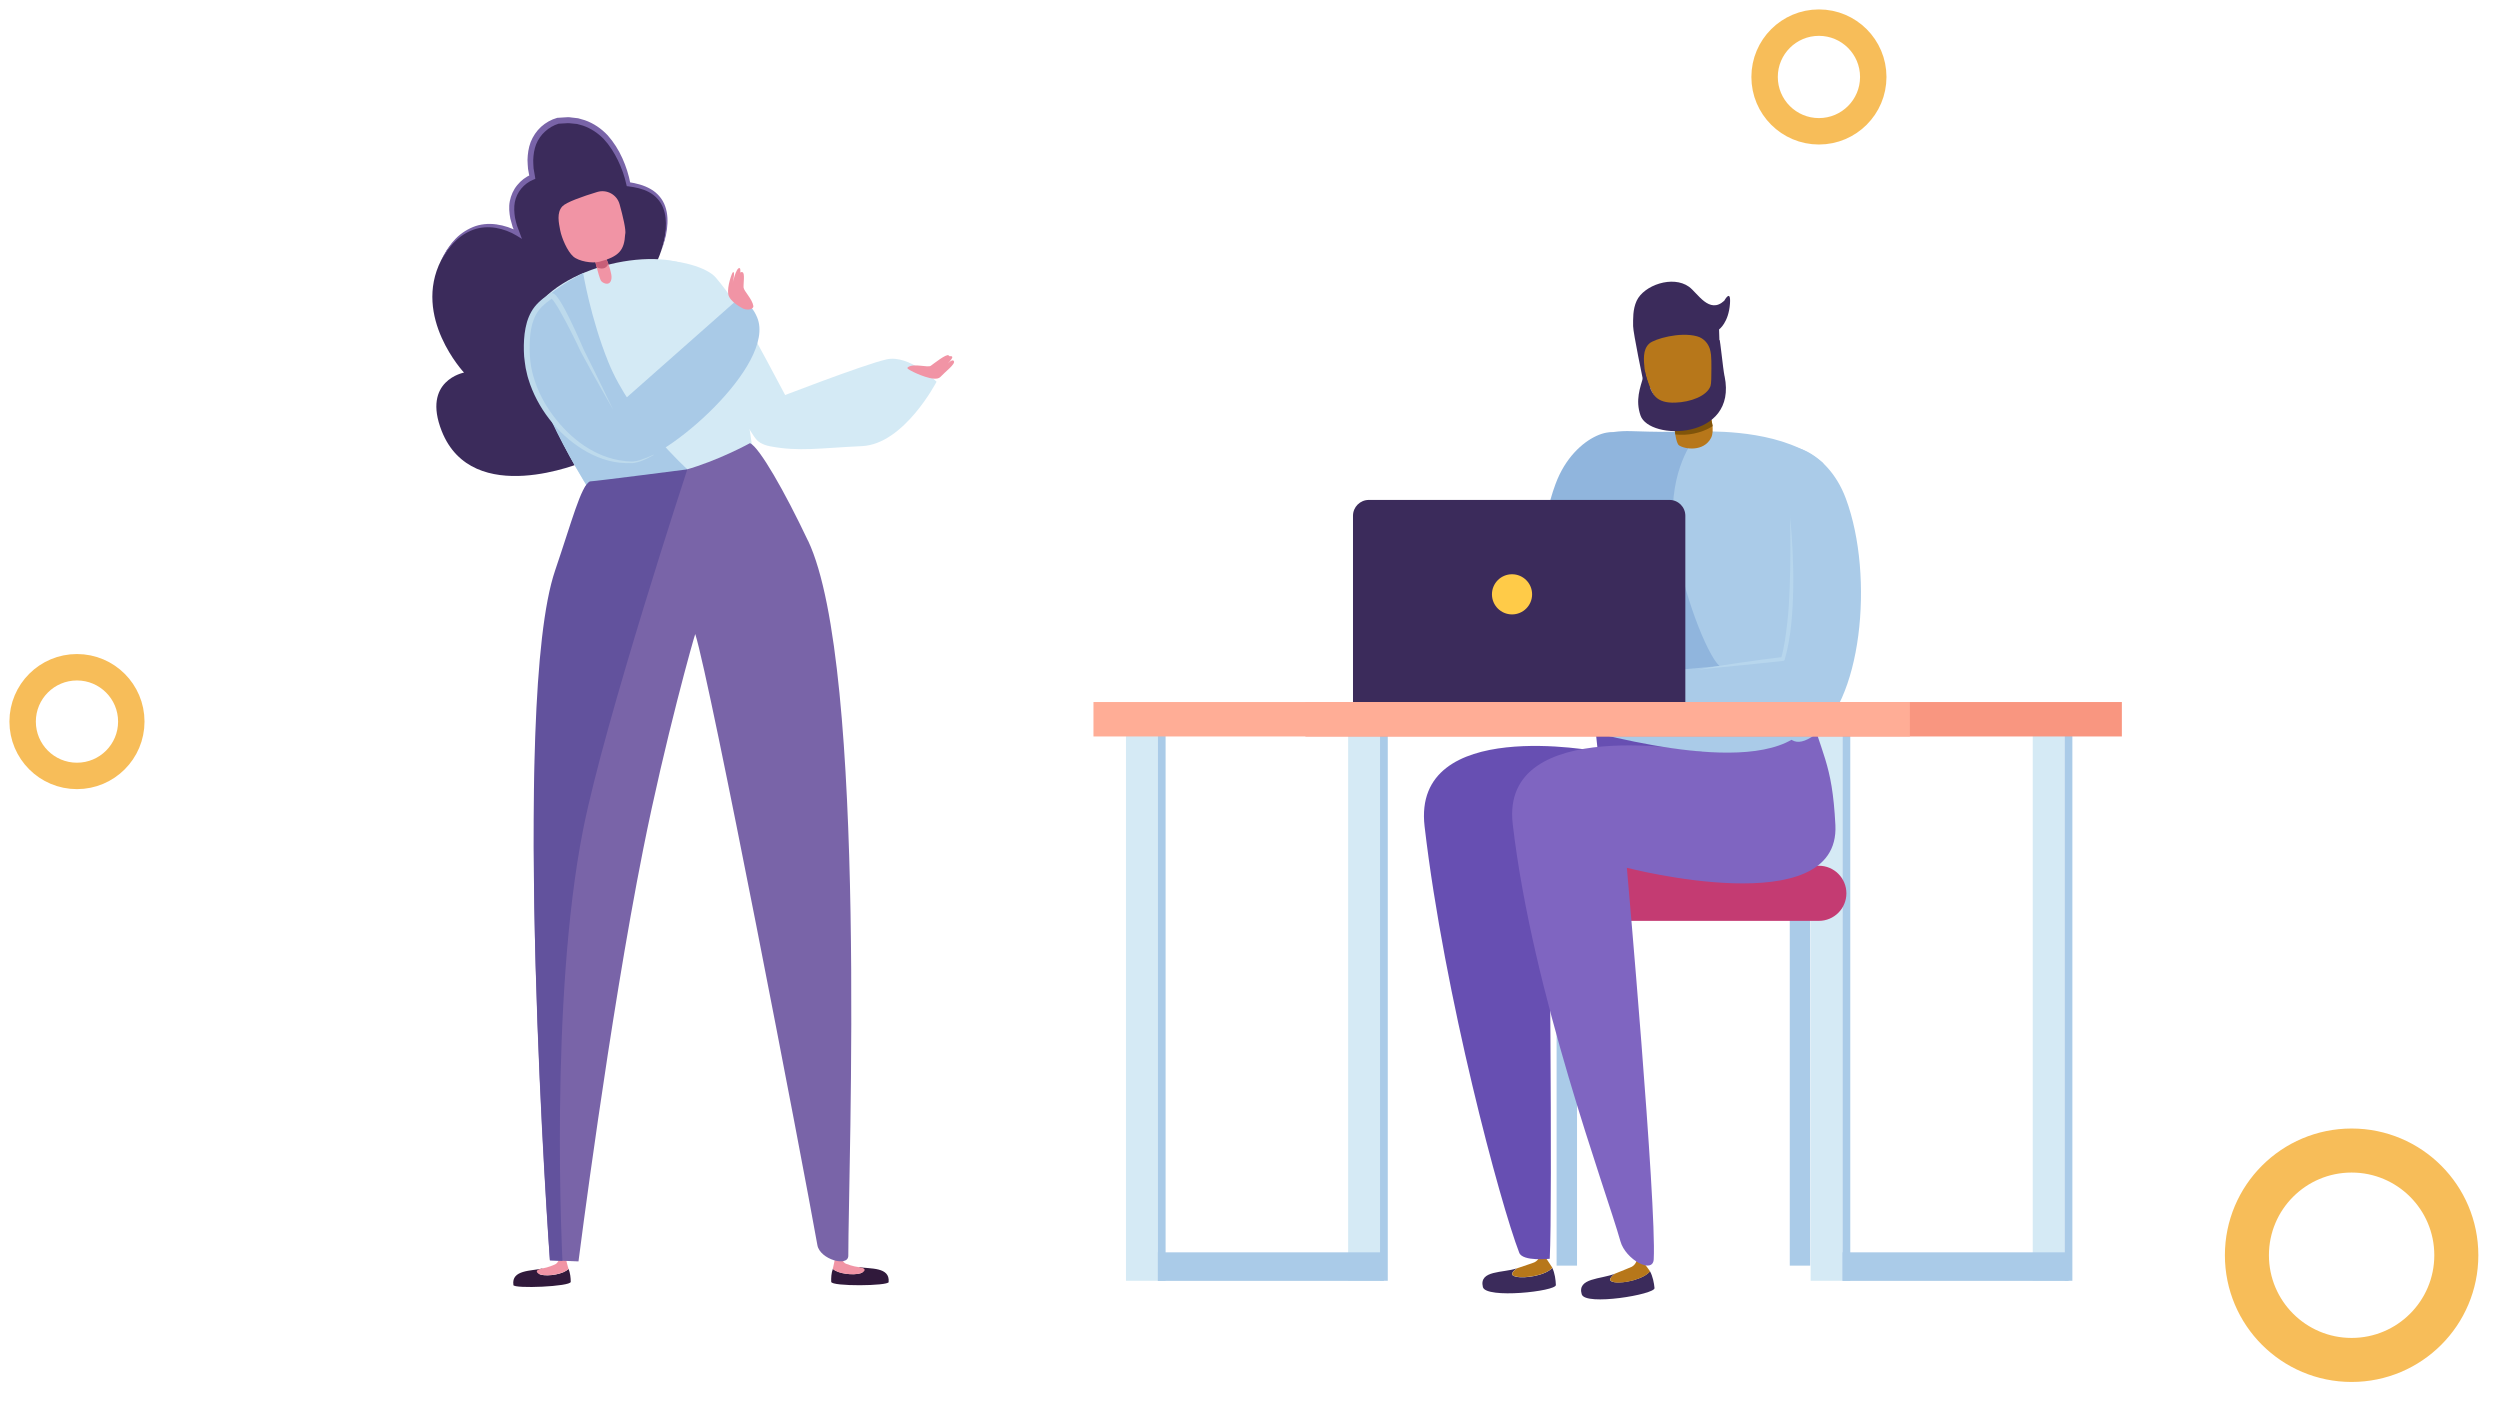<?xml version="1.0" encoding="UTF-8"?><svg id="Layer_2" xmlns="http://www.w3.org/2000/svg" viewBox="0 0 283.89 159.38"><defs><style>.cls-1{fill:#bddaec;}.cls-2{fill:#30193b;}.cls-3{fill:#a9cae7;}.cls-4{stroke-width:3px;}.cls-4,.cls-5,.cls-6{fill:none;}.cls-4,.cls-6{stroke:#f7bd59;}.cls-7{fill:#80540a;}.cls-8{fill:#7964a8;}.cls-9{fill:#aacbe8;}.cls-10{fill:#c43b72;}.cls-11{fill:#ffad96;}.cls-12{fill:#b7771a;}.cls-13{fill:#ffcb48;}.cls-14{fill:#7f65c1;}.cls-15{fill:#b7d6ed;}.cls-16{fill:#d5eaf5;}.cls-17{fill:#f99680;}.cls-18{fill:#3b2b5b;}.cls-19{fill:#674fb2;}.cls-20{fill:#f194a5;}.cls-21{fill:#d4eaf5;}.cls-22{fill:#62529d;}.cls-23{fill:#90b5dd;}.cls-24{fill:#c85e78;}.cls-6{stroke-width:5px;}</style></defs><g id="Layer_1-2"><g id="Admin"><g id="Ellipse_173"><circle class="cls-5" cx="267.04" cy="142.54" r="16.85"/><circle class="cls-6" cx="267.04" cy="142.54" r="11.89"/></g><g id="Ellipse_173-2"><circle class="cls-5" cx="8.74" cy="81.94" r="8.74"/><circle class="cls-4" cx="8.74" cy="81.94" r="6.17"/></g><g id="Ellipse_173-3"><circle class="cls-5" cx="206.55" cy="8.74" r="8.74"/><circle class="cls-4" cx="206.55" cy="8.74" r="6.17"/></g><g id="ITAdmin"><rect class="cls-16" x="205.61" y="82.97" width="3.62" height="62.47"/><rect class="cls-9" x="209.23" y="82.97" width=".88" height="62.47"/><rect class="cls-16" x="230.83" y="82.97" width="3.62" height="62.47"/><rect class="cls-9" x="234.45" y="82.97" width=".88" height="62.47"/><rect class="cls-9" x="209.23" y="142.21" width="25.67" height="3.24"/><rect class="cls-9" x="203.24" y="102.19" width="2.32" height="41.53"/><rect class="cls-9" x="176.76" y="102.19" width="2.32" height="41.53"/><path class="cls-10" d="M206.54,104.57h-29.75c-1.73,0-3.13-1.4-3.13-3.13h0c0-1.73,1.4-3.13,3.13-3.13h29.75c1.73,0,3.13,1.4,3.13,3.13h0c0,1.73-1.4,3.13-3.13,3.13Z"/><path class="cls-18" d="M168.39,146.15c-.47-1.94,2.32-1.58,3.88-2.13-.46.32-.91.77-.16.95,1.1.27,3.48-.18,4.16-1,.29.58.39,1.39.41,1.95.02.72-7.96,1.59-8.29.23Z"/><path class="cls-12" d="M172.12,144.97c-.75-.18-.3-.63.16-.95.97-.34,1.79-.59,1.97-.68.47-.23.59-.68.59-.68l.49-.13s.86,1.27.95,1.43c-.68.82-3.05,1.26-4.16,1Z"/><path class="cls-18" d="M179.62,147c-.58-1.91,2.22-1.72,3.75-2.36-.44.34-.87.82-.1.95,1.12.2,3.47-.38,4.09-1.24.32.56.47,1.36.52,1.92.06.72-7.86,2.05-8.26.71Z"/><path class="cls-12" d="M183.27,145.59c-.76-.14-.34-.61.1-.95.95-.4,1.75-.69,1.93-.79.46-.26.55-.71.55-.71l.49-.15s.94,1.21,1.03,1.38c-.63.85-2.98,1.44-4.09,1.24Z"/><path class="cls-19" d="M193.24,79.06c1.79,6.78,2.06,5.93,2.64,13.17.79,9.95-19.99,5.07-19.99,5.07,0,0,.43,39.46.09,45.64,0,0-3.07.34-3.46-.68-2.14-5.52-8.51-29.19-10.75-48.42-1.46-12.57,19.67-8.51,19.67-8.51l-.64-6.07s6.68-.28,12.45-.19Z"/><path class="cls-14" d="M205.06,79.12c1.79,6.78,2.99,7.32,3.36,14.57.56,11.16-23.68,4.85-23.68,4.85,0,0,3.39,38.28,3.05,44.46-.09,1.73-3.2.03-3.78-2.04-1.59-5.7-10-28.15-12.23-47.38-1.46-12.57,21.47-8.2,21.47-8.2l-.64-6.07s6.68-.28,12.45-.19Z"/><path class="cls-23" d="M183.98,50.15c.45-2.23-5.15-1.12-7.34,4.81-3.3,8.89-1.77,23.54,3.94,27.1,4.26,2.66,3.43-5.8,3.43-5.8,0,0-1.49-7.57-1.4-13.53.1-6.25,1.34-12.4,1.38-12.57Z"/><path class="cls-18" d="M186.62,43.39c-.02-.08-1.17-5.63-1.17-6.35,0-.81-.05-1.9.4-2.88.83-1.78,4.1-2.92,5.94-1.6.99.71,2.3,3.17,4.01,1.59,0,0,.77-1.42.65.32-.15,2.17-1.24,2.94-1.24,2.94,0,0,.22,6.32.14,6.43-.09.12-8.37,1.33-8.73-.44Z"/><path class="cls-9" d="M179.77,52.09c3.35-2.39-.68-3,13.6-3.1,2.11-.01,9.36,0,13.58,3.53,1.68,1.4-2.73,29.2-2.23,30.53-5.74,5.64-24.86-.28-27.6-.84-.52-1.49,2.65-30.12,2.65-30.12Z"/><path class="cls-9" d="M202.27,51.81c-.45-2.23,5.15-1.12,7.34,4.81,3.3,8.89,1.77,23.54-3.93,27.1-4.26,2.66-3.43-5.8-3.43-5.8,0,0,1.49-7.57,1.4-13.53-.1-6.25-1.34-12.4-1.38-12.57Z"/><path class="cls-23" d="M192.19,50.14s-3.03,3.9-2.04,10.94c.86,6.14,3.7,13.29,5.11,14.55l-9.01.83h-7.01s-.45-24.04-.45-24.04c0,0,.57-3.66,6.49-3.46,5.92.2,6.9-.02,6.9-.02v1.2Z"/><path class="cls-18" d="M153.64,56.78h37.75v21.98c0,1-.81,1.8-1.8,1.8h-34.14c-1,0-1.8-.81-1.8-1.8v-21.98h0Z" transform="translate(345.03 137.33) rotate(-180)"/><path class="cls-15" d="M203.27,58.51c.03,1.37.04,2.74.04,4.1,0,1.37-.03,2.73-.08,4.09-.05,1.36-.12,2.72-.28,4.07-.16,1.35-.32,2.7-.7,3.99l.18-.15c-1.6.19-3.2.4-4.8.64-.8.11-1.6.23-2.39.36-.79.14-1.6.25-2.38.45.8-.12,1.6-.19,2.4-.27l2.41-.24c1.6-.16,3.21-.32,4.81-.5.09,0,.16-.07.18-.15.39-1.34.61-2.7.75-4.07.14-1.37.2-2.74.22-4.11.03-1.37-.01-2.74-.07-4.11-.06-1.37-.16-2.73-.31-4.09Z"/><path class="cls-12" d="M189.88,44.59s.11,5.52.78,5.98c.67.46,2.81.75,3.64-.84s-1.37-5.89-1.37-5.89l-3.05.76Z"/><path class="cls-7" d="M190.24,49.33c1.27.16,2.95-.1,4.25-.94-.19-.96-.7-2.65-1.03-3.42l-3.53.88c.04.79.21,2.58.31,3.48Z"/><path class="cls-12" d="M194.47,43.1c.2-.57-.05-2.17-.24-3.21-.15-.81-.73-1.49-1.52-1.7-1.98-.54-4.84.31-5.41.81-.79.69-.64,1.93-.55,2.87.09.93,1.29,5.49,4.28,4.97,3.25-.57,3.14-1.88,3.44-3.73Z"/><path class="cls-18" d="M195.83,42.72c-.19-.94-.49-4.17-.57-4.12-.15.1-.83,1.49-.91,1.56-.06.05.07,3.16-.11,3.67-.41,1.14-2.25,1.83-4,1.89-2.17.08-2.56-.98-2.92-1.82-.07-.16-.48-1.36-.51-1.66-.02-.19-.13.26-.18.46-.39,1.36-.94,2.72-.34,4.48.99,2.88,11.04,2.83,9.55-4.45Z"/><path class="cls-13" d="M169.42,67.49c0,1.26,1.02,2.28,2.28,2.28s2.28-1.02,2.28-2.28-1.02-2.28-2.28-2.28c-1.26,0-2.28,1.02-2.28,2.28Z"/><rect class="cls-16" x="127.86" y="82.97" width="3.62" height="62.47"/><rect class="cls-9" x="131.48" y="82.97" width=".88" height="62.47"/><rect class="cls-16" x="153.09" y="82.97" width="3.62" height="62.47"/><rect class="cls-9" x="156.71" y="82.97" width=".88" height="62.47"/><rect class="cls-9" x="131.48" y="142.21" width="25.67" height="3.24"/><rect class="cls-17" x="148.24" y="79.72" width="92.71" height="3.91"/><rect class="cls-11" x="124.17" y="79.72" width="92.71" height="3.91"/></g><path class="cls-18" d="M73.23,32.4s6.66-10.51-1.87-11.49c0,0-1.41-8.15-8-7.21,0,0-4.13.98-2.91,6.4,0,0-3.9,1.43-1.65,6.45,0,0-5.41-3.49-8.7,2.99-3.3,6.48,2.59,12.77,2.59,12.77,0,0-4.8.89-2.53,6.64,3.5,8.84,16.06,3.51,16.06,3.51l7.01-20.06Z"/><path class="cls-8" d="M75.1,28.44c.3-.79.54-1.61.64-2.45.11-.84.09-1.73-.2-2.55-.28-.83-.9-1.55-1.67-1.98-.77-.44-1.63-.65-2.48-.78l.2.19c-.19-1.02-.5-1.98-.92-2.91-.42-.93-.97-1.81-1.66-2.59-.71-.76-1.6-1.37-2.6-1.72l-.76-.22-.78-.09c-.26-.05-.52-.03-.78-.01l-.78.05h-.01s-.02,0-.02,0c-.71.2-1.31.55-1.84,1.02-.52.48-.92,1.08-1.18,1.73-.25.66-.34,1.35-.36,2.03,0,.34.04.68.06,1.02l.18.99.2-.36c-.65.28-1.18.69-1.61,1.22-.43.52-.71,1.16-.84,1.82-.13.67-.06,1.33.06,1.97.08.32.17.63.26.94l.37.89.35-.3c-.81-.46-1.67-.74-2.57-.87-.9-.12-1.83-.04-2.67.31-.83.35-1.58.87-2.16,1.55-.31.32-.54.7-.8,1.05l-.63,1.16.7-1.11c.29-.33.52-.7.85-.99.6-.63,1.35-1.09,2.15-1.38.8-.28,1.67-.33,2.51-.19.83.14,1.66.45,2.36.88l.6.37-.25-.67-.32-.86c-.08-.29-.16-.58-.22-.88-.09-.59-.13-1.19-.02-1.76.11-.57.36-1.1.73-1.54.36-.44.86-.81,1.36-1.01l.24-.1-.04-.26-.16-.93c-.01-.31-.05-.62-.04-.93.02-.62.11-1.23.33-1.8.23-.56.57-1.06,1.02-1.46.43-.4.99-.72,1.53-.88h-.03s.71-.04.71-.04c.24-.02.48-.04.71,0l.71.07.68.19c.89.31,1.69.84,2.36,1.53.65.7,1.17,1.53,1.6,2.41.42.87.76,1.81.96,2.76l.04.17.17.02c.81.1,1.63.27,2.34.65.71.37,1.29.99,1.6,1.74.31.75.38,1.6.32,2.43-.07.83-.25,1.66-.49,2.47Z"/><path class="cls-21" d="M90.1,46.65s-5.43-10.4-7.08-12.86c-.76-1.13-1.73-2.26-1.73-2.26-.94-1.12-4.07-2.14-7.54-1.98.82,3.06,7.6,12.6,7.64,12.2,1.12,2.49,2.55,5.3,4.24,7.82,1.87,2.78,4.47-2.91,4.47-2.91Z"/><path class="cls-21" d="M100.67,40.81c-2.6.58-12.82,4.55-12.82,4.55,0,0-4.64,4.54-.35,5.33,3.3.61,5.49.2,10.38-.03,4.8-.22,8.47-7.31,8.47-7.31,0,0-3.08-3.12-5.68-2.54Z"/><path class="cls-2" d="M58.3,145.91c-.25-1.73,2.04-1.57,3.34-1.87-.35.23-.78.56-.22.71.82.22,2.61-.06,3.13-.66.21.44.26,1.05.26,1.47,0,.54-6.45.81-6.52.36Z"/><path class="cls-20" d="M61.43,144.74c-.56-.15-.74-.54.11-.69.76-.13,1.38-.42,1.51-.48.36-.16.48-.74.48-.74l.69-.03s.28,1.15.34,1.28c-.52.6-2.31.88-3.13.66Z"/><path class="cls-2" d="M100.91,145.58c.16-1.74-2.11-1.47-3.43-1.7.36.21.81.52.26.7-.81.26-2.61.07-3.16-.5-.18.45-.21,1.06-.19,1.48.03.54,6.48.48,6.53.02Z"/><path class="cls-20" d="M97.73,144.58c.55-.18.71-.58-.15-.68-.76-.09-1.39-.35-1.53-.4-.36-.15-.52-.71-.52-.71h-.69s-.22,1.17-.27,1.3c.55.57,2.35.76,3.16.5Z"/><path class="cls-21" d="M60.23,35.99c2.9-5.95,14.98-8.28,18.97-5.24,4.3,3.27,6.42,21.55,6.42,21.55l-18.97,2.9s-8.87-14.17-6.42-19.21Z"/><path class="cls-8" d="M91.76,61.42c-2.67-5.64-5.52-10.61-6.59-11.1-1.21.66-5.1,2.61-8.69,3.37-4.9,1.03-8.81.94-9.51.97-1.02.58-1.53,4.62-3.68,10.48-5.45,14.87-.85,77.97-.85,77.97l3.25.13s3.47-27.33,7.35-46.81c2.46-12.37,5.81-24.27,5.91-24.43,1.71,5.41,12.17,59.81,13.87,69.4.29,1.62,3.51,2.52,3.51,1.19,0-9.87,2.2-66.87-4.57-81.19Z"/><path class="cls-3" d="M71.7,52.49c3.84-.13,16.48-11.05,14.29-16.42-.81-2-2.24-2.06-2.24-2.06l-14.46,12.78s-2.21,5.85,2.41,5.7Z"/><path class="cls-20" d="M67.27,28.25s.72,3.37,1.01,3.68c.29.31,1.07.58,1.16-.35.09-.93-1.21-3.66-1.21-3.66l-.97.33Z"/><path class="cls-24" d="M69.08,29.97c-.25-.6-.42-1.18-.42-1.18l-1.16.52s.09.43.23,1.02c.41.23,1.09.31,1.34-.36Z"/><path class="cls-20" d="M71,26.59c.11-.47-.27-2.06-.64-3.39-.3-1.1-1.45-1.73-2.54-1.4-1.69.51-3.53,1.17-3.96,1.63-.67.72-.41,1.88-.24,2.75.17.86.8,2.35,1.48,2.95.63.55,2.15.8,2.93.6,2.34-.6,2.86-1.37,2.96-3.13Z"/><path class="cls-20" d="M103.76,42.26s2.4,1.19,3.01.56c.6-.64,1.75-1.48,1.55-1.81-.2-.33-.81.4-.81.4,0,0,.67-.68.63-.86-.04-.18-.32-.08-.32-.08,0,0,.15.07-.11-.12-.26-.19-1.69.96-2.02,1.19-.33.23-1.87-.3-2.55.13-.25.16-.01.26.62.59Z"/><path class="cls-20" d="M84.39,35.04s-1.57-.75-1.7-1.67c-.12-.87.42-2.38.53-2.45.32-.21-.03,1.25-.03,1.25,0,0,.39-1.78.78-1.73.18.02.08.65.08.65,0,0-.05-.26.26-.18s.09,1.35.13,1.75c.04.4.99,1.3,1.11,2.09.04.29-.48.56-1.15.3Z"/><path class="cls-3" d="M60.02,36.27c1.13-2.8,6.2-5.26,6.2-5.26,0,0,.85,5.15,2.87,10.13,2.59,6.4,8.96,12.15,8.96,12.15,0,0-3.82,1.17-5.92,1.41-1.36.16-5.47.49-5.47.49,0,0-8.73-13.74-6.63-18.93Z"/><path class="cls-3" d="M62.54,33.59c-1.4.98-3.03,2.03-2.74,6.86.36,6.03,6.08,11.86,11.22,12.01,3.84.11-.21-3.64-.21-3.64l-4.67-8.89s-3-6.76-3.6-6.34Z"/><path class="cls-1" d="M74.19,51.64c-.49.23-.99.44-1.5.6-.26.08-.52.14-.78.16-.26.03-.53-.03-.79-.03h0c-.06,0-.13,0-.19-.02h.02s0,0,0,0h0s0,0,0,0c-1.65-.16-3.22-.81-4.59-1.72-1.38-.92-2.55-2.11-3.54-3.42-.99-1.32-1.76-2.8-2.22-4.37-.48-1.56-.53-3.24-.38-4.86.09-.8.28-1.59.66-2.28.38-.69.97-1.22,1.65-1.69l.13-.09.06-.05.03-.02s-.04.03-.06.03c-.07,0-.07,0-.09,0-.03-.01-.01,0,0,0,.01,0,.04.03.07.06.12.12.24.28.35.45.23.34.44.69.64,1.06.41.72.8,1.46,1.18,2.21.38.75.75,1.5,1.1,2.26.4.75.8,1.48,1.21,2.22.83,1.47,1.64,2.94,2.48,4.39-.72-1.52-1.47-3.02-2.2-4.53l-1.12-2.25c-.33-.77-.68-1.54-1.03-2.31-.36-.76-.72-1.53-1.12-2.28-.2-.37-.41-.74-.65-1.11-.13-.18-.25-.36-.42-.54-.05-.05-.09-.09-.17-.14-.04-.02-.06-.05-.14-.07-.07-.02-.13-.04-.24,0-.05.01-.11.04-.13.06l-.03.02-.06.05-.13.09c-.7.47-1.41,1.08-1.85,1.87-.45.79-.66,1.66-.77,2.52-.1.86-.11,1.72-.05,2.58.06.43.09.86.17,1.29.11.42.17.85.31,1.26.5,1.65,1.33,3.19,2.37,4.54,1.04,1.36,2.33,2.53,3.78,3.44,1.45.89,3.11,1.52,4.82,1.56h-.02s0,0,0,0h.02c.06,0,.13.01.2,0h0c.28,0,.55.04.83-.01.28-.04.54-.12.8-.21.51-.19,1-.44,1.47-.71Z"/><path class="cls-22" d="M78.04,53.3s-10.38,1.34-11.07,1.37c-1.02.58-2,4.43-3.93,10.1-5.12,14.99-.59,78.35-.59,78.35l1.42.06s-1.52-29.56,2.36-49.04c2.46-12.37,11.82-40.84,11.82-40.84Z"/></g></g></svg>